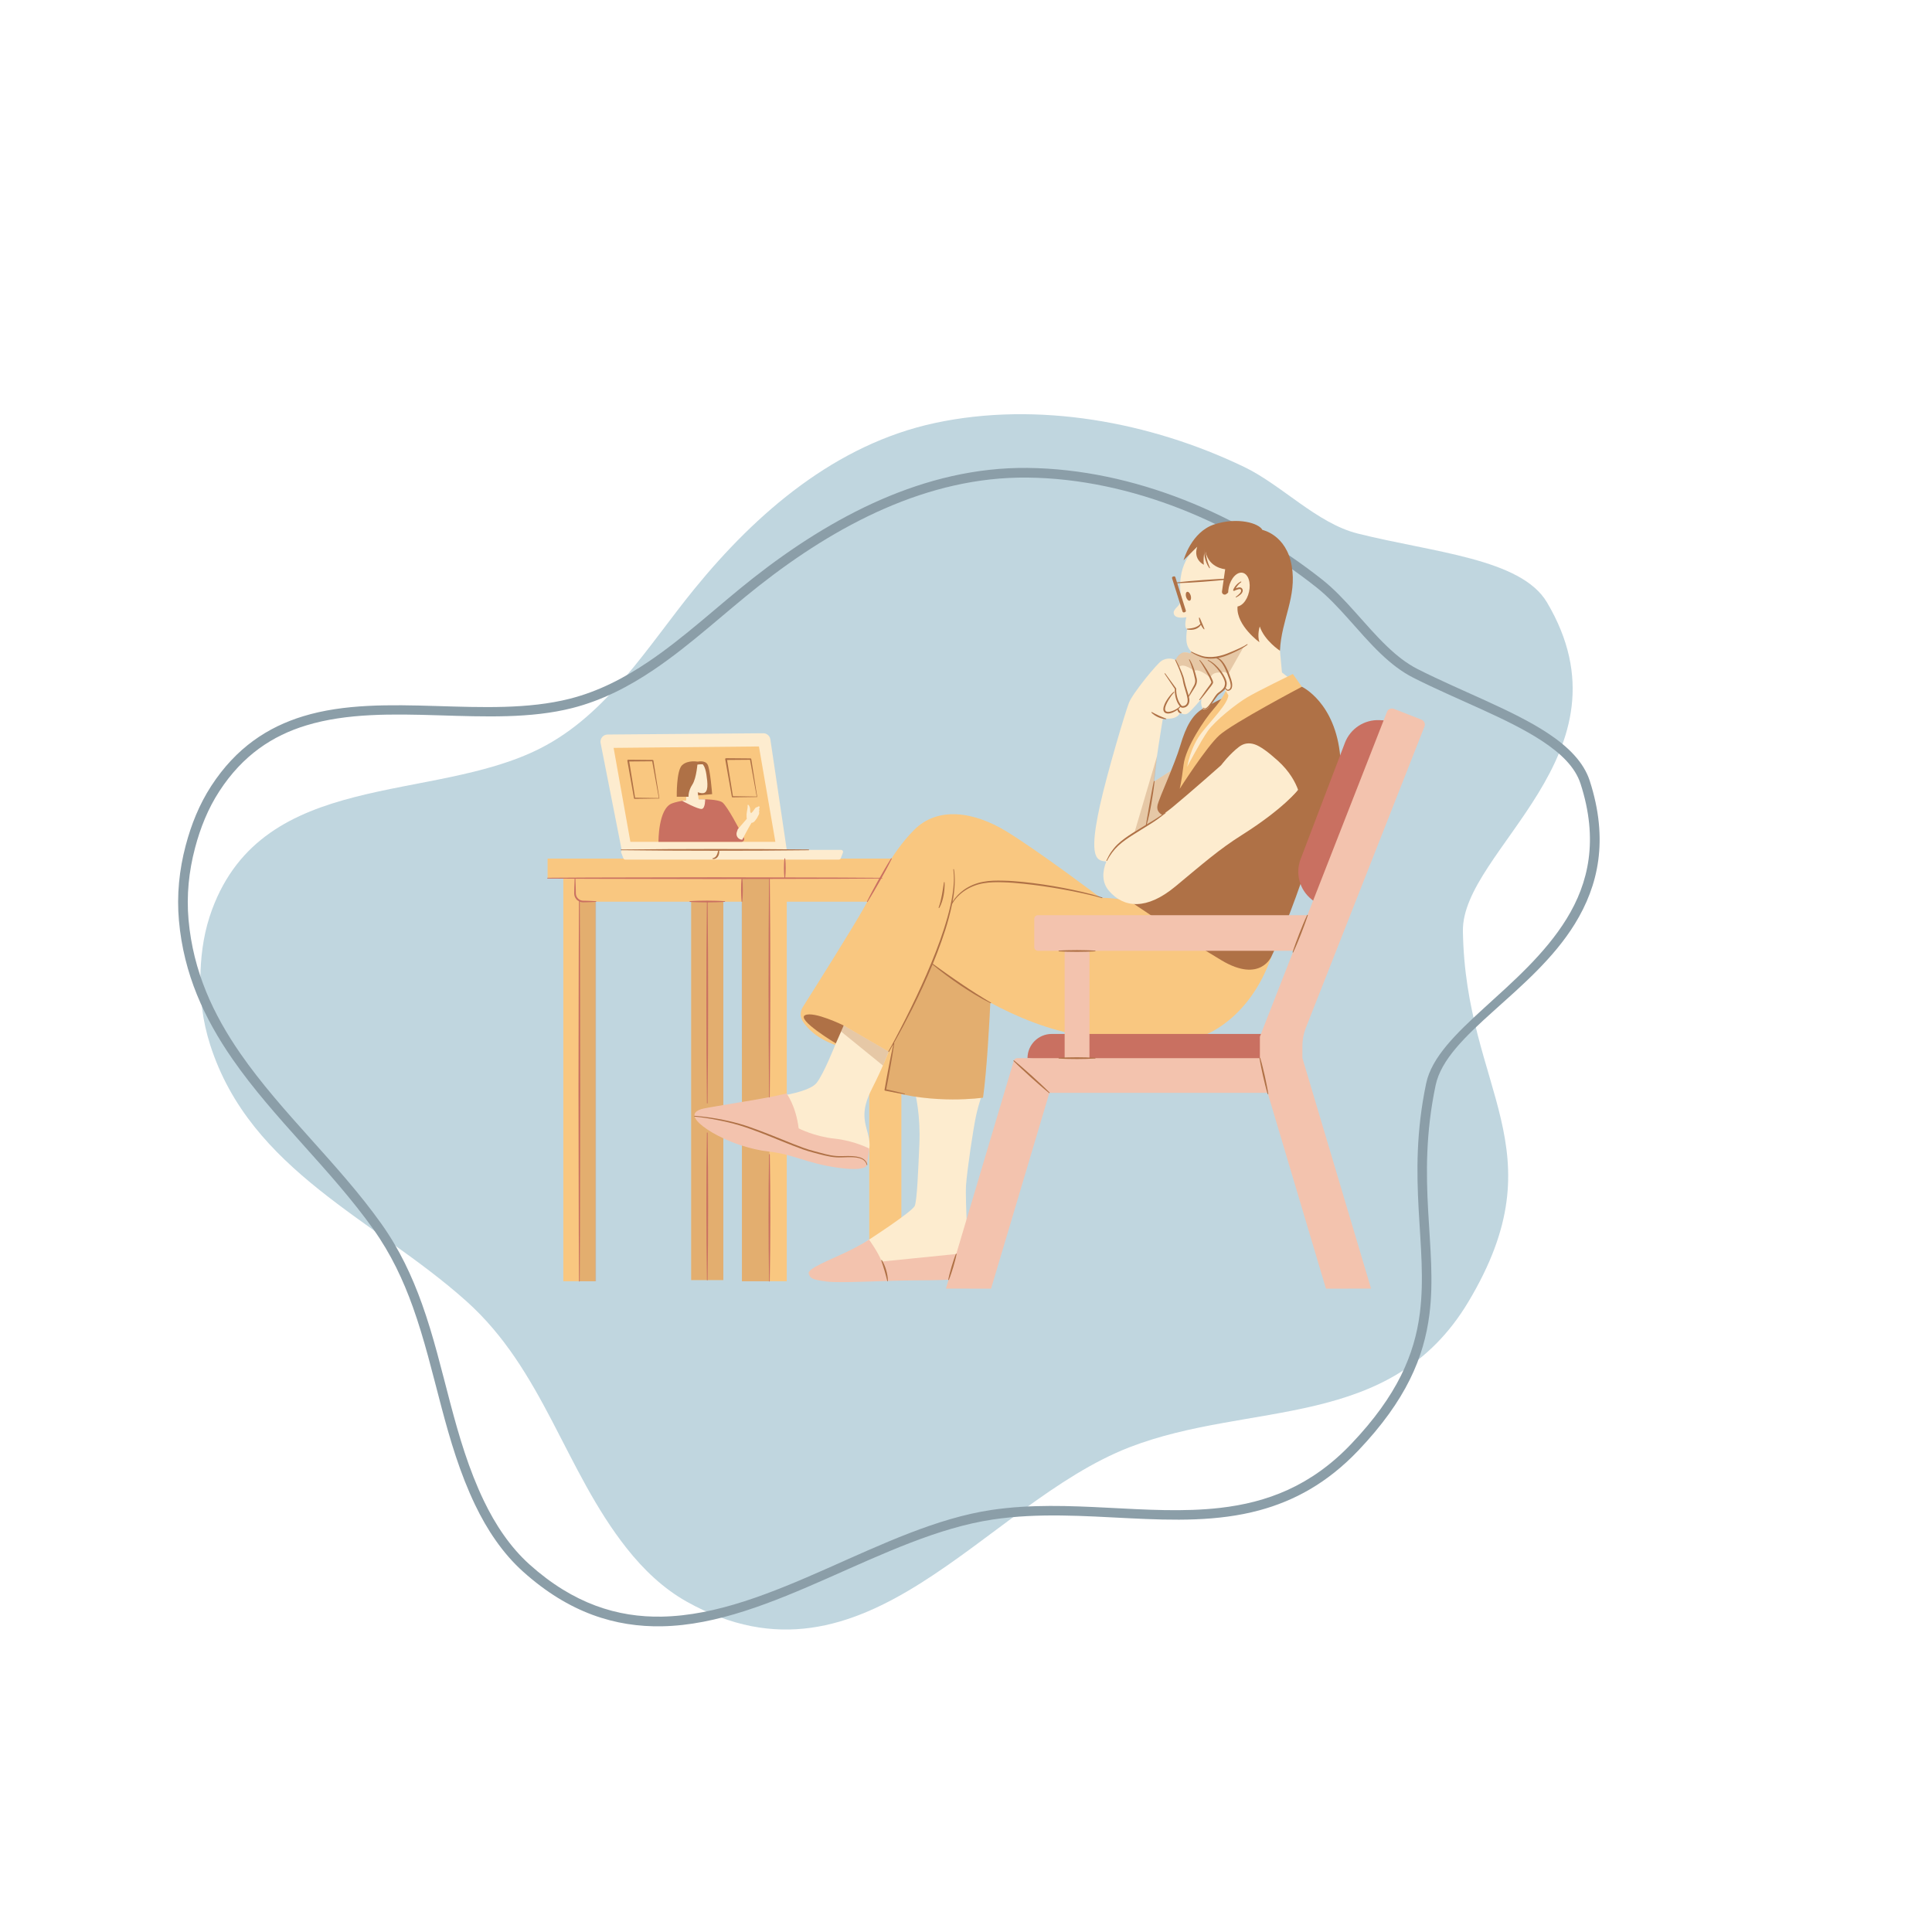 <svg xmlns="http://www.w3.org/2000/svg" xmlns:xlink="http://www.w3.org/1999/xlink" width="1080" zoomAndPan="magnify" viewBox="0 0 810 810" height="1080" preserveAspectRatio="xMidYMid meet" version="1.0"><defs><filter x="0%" y="0%" width="100%" height="100%" id="dd932ed709"><feColorMatrix values="0 0 0 0 1 0 0 0 0 1 0 0 0 0 1 0 0 0 1 0" color-interpolation-filters="sRGB"/></filter><mask id="bfc1c6e59d"><g filter="url(#dd932ed709)"><rect x="-81" width="972" fill="#000000" y="-81" height="972" fill-opacity="0.5"/></g></mask><clipPath id="36119c8b43"><path d="M 40 52 L 617 52 L 617 563 L 40 563 Z M 40 52 " clip-rule="nonzero"/></clipPath><clipPath id="1aab52099e"><path d="M 716.215 497.352 L 118.207 640.922 L -2.254 139.18 L 595.754 -4.391 Z M 716.215 497.352 " clip-rule="nonzero"/></clipPath><clipPath id="a1cf00b2f2"><path d="M 716.215 497.352 L 118.207 640.922 L -2.254 139.18 L 595.754 -4.391 Z M 716.215 497.352 " clip-rule="nonzero"/></clipPath><clipPath id="5761749678"><path d="M 31 75 L 628 75 L 628 561 L 31 561 Z M 31 75 " clip-rule="nonzero"/></clipPath><clipPath id="43a14deee9"><path d="M 716.215 497.352 L 118.207 640.922 L -2.254 139.18 L 595.754 -4.391 Z M 716.215 497.352 " clip-rule="nonzero"/></clipPath><clipPath id="d0b2f0ccdd"><path d="M 716.215 497.352 L 118.207 640.922 L -2.254 139.18 L 595.754 -4.391 Z M 716.215 497.352 " clip-rule="nonzero"/></clipPath><clipPath id="cf3113e118"><rect x="0" width="692" y="0" height="608"/></clipPath><clipPath id="bbaf08c2fd"><path d="M 229.426 359 L 397 359 L 397 538 L 229.426 538 Z M 229.426 359 " clip-rule="nonzero"/></clipPath><clipPath id="dc36cf65b2"><path d="M 396 297 L 597.676 297 L 597.676 540.445 L 396 540.445 Z M 396 297 " clip-rule="nonzero"/></clipPath><clipPath id="f6a09b35f6"><path d="M 229.426 359 L 374 359 L 374 538 L 229.426 538 Z M 229.426 359 " clip-rule="nonzero"/></clipPath></defs><g mask="url(#bfc1c6e59d)"><g transform="matrix(1, 0, 0, 1, 43, 121)"><g clip-path="url(#cf3113e118)"><g clip-path="url(#36119c8b43)"><g clip-path="url(#1aab52099e)"><g clip-path="url(#a1cf00b2f2)"><path fill="#81adbf" d="M 605.574 131.547 C 643.289 195.168 569.836 235.418 570.332 269.344 C 571.312 336.109 611.023 360.621 572.605 424.816 C 540.062 479.18 481.211 466.188 430.613 485.746 C 369.375 509.418 320.062 592.52 244.953 550.52 C 235.086 545.012 226.75 536.992 219.781 528.172 C 193.738 495.25 184.863 453.473 152.531 424.527 C 114.215 390.211 62.09 370.09 45.113 317.047 C 41.926 307.113 40.668 296.801 41.062 286.395 C 41.398 277.434 42.773 268.809 45.891 260.379 C 67.664 201.523 138.039 215.82 183.488 192.762 C 211.812 178.395 228.684 149.781 248.047 126.004 C 274.191 93.875 307.473 65.227 349.02 56.336 C 392.082 47.129 439.395 55.887 478.664 74.789 C 494.48 82.41 509.105 98.383 526.188 102.68 C 557.746 110.621 594.672 113.133 605.574 131.547 Z M 605.574 131.547 " fill-opacity="1" fill-rule="evenodd"/></g></g></g><g clip-path="url(#5761749678)"><g clip-path="url(#43a14deee9)"><g clip-path="url(#d0b2f0ccdd)"><path fill="#183d52" d="M 619.645 207.566 C 627.281 231.141 623.008 249.242 613.824 264.176 C 595.734 293.602 559.527 311.297 554.926 333.219 C 546.461 373.527 555.863 401.41 552.277 429.57 C 550.082 446.75 542.906 464.012 523.488 484.398 C 506.59 502.152 488.031 508.949 468.535 511.184 C 438.008 514.684 405.211 507.227 372.742 512.047 C 326.938 518.84 280.441 555.883 234.539 556.777 C 215.902 557.141 197.383 551.391 179.039 534.938 C 174.941 531.266 171.352 527.07 168.191 522.574 C 165 518.043 162.254 513.195 159.867 508.234 C 147.125 481.684 143.621 452.738 133.906 425.637 C 129.738 413.992 124.441 402.684 116.859 392.035 C 98.934 366.875 75.035 345.613 57.73 320.629 C 46.43 304.297 37.98 286.352 36.043 264.574 C 35.594 259.5 35.629 254.445 36.09 249.422 C 36.559 244.398 37.473 239.402 38.777 234.477 C 39.898 230.23 41.258 226.129 42.93 222.168 C 44.582 218.219 46.562 214.414 48.949 210.742 C 58.805 195.562 71.332 187.414 85.359 183.141 C 119.492 172.73 162.133 184.66 196.836 175.879 C 209.406 172.695 220.668 166.852 231.215 159.719 C 246.754 149.223 260.75 135.953 275.242 124.566 C 291.375 111.875 309.043 100.422 327.945 92.188 C 346.77 83.984 366.812 78.996 387.777 79.23 C 409.566 79.465 431.391 84.277 451.992 92.363 C 472.629 100.469 492.039 111.867 508.965 125.277 C 518.453 132.805 526.496 144.102 535.762 152.961 C 540.02 157.047 544.539 160.613 549.539 163.141 C 567.973 172.465 589.008 180.098 603.543 189.672 C 611.418 194.859 617.371 200.57 619.645 207.566 Z M 623.496 206.32 C 620.973 198.547 614.523 192.051 605.762 186.289 C 591.113 176.648 569.941 168.922 551.367 159.527 C 546.723 157.176 542.527 153.832 538.555 150.031 C 529.207 141.098 521.059 129.699 511.484 122.113 C 494.25 108.453 474.488 96.848 453.473 88.594 C 432.41 80.328 410.094 75.422 387.828 75.18 C 366.277 74.941 345.672 80.055 326.324 88.477 C 307.113 96.848 289.145 108.488 272.738 121.379 C 258.324 132.707 244.41 145.922 228.953 156.367 C 218.781 163.234 207.949 168.895 195.844 171.957 C 161.082 180.75 118.371 168.836 84.168 179.273 C 69.301 183.801 56.004 192.445 45.547 208.539 C 43.043 212.41 40.949 216.43 39.199 220.594 C 37.445 224.73 36.039 229.016 34.863 233.438 C 33.496 238.586 32.551 243.797 32.062 249.047 C 31.57 254.316 31.543 259.621 32.02 264.938 C 34.012 287.461 42.719 306.039 54.414 322.934 C 71.719 347.941 95.633 369.207 113.562 394.387 C 120.926 404.723 126.059 415.699 130.102 426.996 C 139.848 454.234 143.414 483.312 156.219 509.984 C 158.695 515.145 161.562 520.191 164.879 524.898 C 168.215 529.656 172.016 534.074 176.336 537.945 C 195.586 555.223 215.047 561.207 234.617 560.828 C 280.684 559.926 327.371 522.867 373.34 516.043 C 411.508 510.379 450.125 521.629 484.977 512.211 C 499.527 508.281 513.441 500.82 526.418 487.191 C 546.633 465.969 554.016 447.961 556.289 430.074 C 559.859 402.023 550.449 374.227 558.879 334.047 C 563.418 312.457 599.449 295.301 617.281 266.305 C 627.012 250.48 631.582 231.293 623.496 206.32 Z M 623.496 206.32 " fill-opacity="1" fill-rule="evenodd"/></g></g></g></g></g></g><g clip-path="url(#bbaf08c2fd)"><path fill="#f9c780" d="M 396.668 359.973 L 229.582 359.973 L 229.582 368.172 L 236.172 368.172 L 236.172 537.168 L 249.648 537.168 L 249.648 378.035 L 289.781 378.035 L 289.781 536.68 L 303.254 536.68 L 303.254 378.035 L 311.066 378.035 L 311.066 537.168 L 329.855 537.168 L 329.855 378.035 L 364.434 378.035 L 364.434 536.258 L 377.906 536.258 L 377.906 368.172 L 396.668 368.172 Z M 396.668 359.973 " fill-opacity="1" fill-rule="nonzero"/></g><path fill="#fdeccf" d="M 383.812 458.914 C 383.812 458.914 385.969 467.523 385.453 479.566 C 384.938 491.613 384.457 503.023 383.535 505.512 C 382.613 507.996 363.121 520.527 363.121 520.527 C 363.121 520.527 369.602 532.172 369.797 532.199 C 369.988 532.223 406.148 528.457 406.148 528.457 C 406.148 528.457 404.594 503.086 405.02 496.891 C 405.449 490.691 408.02 473.207 409.254 467.609 C 410.492 462.012 412.133 457.797 412.133 457.797 Z M 383.812 458.914 " fill-opacity="1" fill-rule="nonzero"/><path fill="#f9c780" d="M 461.371 376.375 C 461.371 376.375 437.617 364.465 406.469 368.367 C 406.469 368.367 397.852 369.566 392.512 402.199 L 390.48 400.973 L 374.762 437.445 L 371.168 456.953 C 391.527 463.25 412.133 460.199 412.133 460.199 C 413.699 449.113 414.777 429.152 415.195 420.363 C 426.133 426.258 440.004 432.137 454.707 434.367 L 504.02 434.367 C 504.02 434.367 523.645 428.312 533.117 400.879 C 533.117 400.879 490.688 376.668 461.371 376.375 Z M 461.371 376.375 " fill-opacity="1" fill-rule="nonzero"/><path fill="#f9c780" d="M 461.371 376.375 C 461.371 376.375 435.664 356.969 422.043 348.621 C 408.422 340.277 393.188 337.934 383.227 347.965 C 373.27 357.996 367.555 370.957 362.281 380.473 C 357.859 388.457 341.641 414.211 336.523 422.309 C 335.406 424.078 335.398 426.324 336.512 428.094 C 338.41 431.113 342.48 435.52 350.906 438.367 C 364.773 443.055 372.586 440.906 372.586 440.906 C 372.586 440.906 389.672 414.449 394.262 399.121 C 398.852 383.793 399.438 369.734 416.234 369.148 C 433.027 368.562 461.371 376.375 461.371 376.375 Z M 461.371 376.375 " fill-opacity="1" fill-rule="nonzero"/><path fill="#af7146" d="M 353.742 429.953 C 353.742 429.953 341.281 423.793 337.523 425.625 C 333.77 427.461 350.434 437.445 350.434 437.445 C 350.434 437.445 354.23 436.289 353.742 429.953 Z M 353.742 429.953 " fill-opacity="1" fill-rule="nonzero"/><path fill="#f3c3ae" d="M 364.363 519.723 C 364.363 519.723 368.445 525.395 369.641 528.914 L 405.961 525.246 C 405.961 525.246 406.961 530.484 406.539 535.895 C 406.539 535.895 399.699 536.781 385.289 536.789 C 370.883 536.797 352.586 538.09 346.488 537.281 C 340.391 536.473 339.691 535.984 339.055 533.93 C 338.414 531.875 347.961 528.238 354.48 525.117 C 361.004 521.996 364.363 519.723 364.363 519.723 Z M 364.363 519.723 " fill-opacity="1" fill-rule="nonzero"/><path fill="#fdeccf" d="M 490.984 323.109 L 480.582 329.707 L 473.746 356.359 L 492.203 341.031 Z M 490.984 323.109 " fill-opacity="1" fill-rule="nonzero"/><path fill="#fdeccf" d="M 502.242 228.996 C 502.242 228.996 492.977 235.004 495.113 249.824 C 495.367 251.566 494.77 253.348 493.461 254.52 C 492.977 254.957 492.5 255.539 492.137 256.316 C 492.137 256.316 491.066 259.77 497.402 258.781 C 497.402 258.781 496.195 263.117 497.73 263.742 C 497.73 263.742 497.195 265.914 497.434 268.781 C 497.598 270.777 498.57 272.664 500.211 273.812 C 502.438 275.379 506.426 277.934 513.703 276.168 L 516.43 289.934 C 516.43 289.934 512.234 293.961 508.754 297.332 C 505.273 300.699 499.562 309.523 497.145 315.125 C 494.73 320.727 491.984 335.039 491.984 335.039 C 491.984 335.039 502.785 316.406 510.328 310.07 C 517.871 303.738 529.148 294.184 535.852 292.023 C 542.551 289.863 544.309 287.293 544.309 287.293 L 537.469 281.934 L 535.996 265.992 L 524.316 228.832 L 505.273 227.586 Z M 502.242 228.996 " fill-opacity="1" fill-rule="nonzero"/><path fill="#af7146" d="M 496.215 234.91 C 496.215 234.91 499.379 222.973 509.195 219.824 C 519.008 216.676 527.867 219.387 529.262 222.168 C 529.262 222.168 539.316 224.172 541.562 237.254 C 543.809 250.336 537.203 259.828 536.629 272.832 C 536.629 272.832 530.141 268.59 528.16 262.66 C 528.16 262.66 526.988 266.211 528.016 269.25 C 528.016 269.25 518.434 262.328 518.824 254.617 C 519.215 246.902 523.18 241.938 523.18 241.938 L 514.164 249.051 C 513.352 249.691 512.172 249.012 512.32 247.988 L 513.66 238.645 C 513.66 238.645 505.84 238.141 505.219 229.684 C 505.219 229.684 504.289 234.305 504.727 236.758 C 504.727 236.758 500.137 234.727 501.938 229.215 Z M 496.215 234.91 " fill-opacity="1" fill-rule="nonzero"/><path fill="#fdeccf" d="M 520.988 240.145 C 521.266 240.207 521.531 240.312 521.785 240.465 C 522.039 240.617 522.273 240.809 522.492 241.043 C 522.711 241.277 522.906 241.547 523.082 241.855 C 523.254 242.164 523.406 242.504 523.527 242.875 C 523.652 243.246 523.75 243.641 523.82 244.059 C 523.887 244.477 523.93 244.91 523.941 245.363 C 523.953 245.812 523.934 246.27 523.887 246.734 C 523.84 247.203 523.766 247.664 523.664 248.129 C 523.562 248.59 523.434 249.043 523.277 249.48 C 523.121 249.922 522.941 250.348 522.742 250.75 C 522.539 251.152 522.32 251.527 522.078 251.879 C 521.84 252.23 521.582 252.547 521.312 252.828 C 521.043 253.109 520.766 253.355 520.477 253.559 C 520.188 253.766 519.895 253.93 519.598 254.047 C 519.301 254.168 519.008 254.242 518.715 254.27 C 518.422 254.301 518.133 254.285 517.855 254.223 C 517.578 254.16 517.312 254.055 517.059 253.902 C 516.805 253.754 516.57 253.559 516.352 253.324 C 516.133 253.09 515.938 252.82 515.762 252.512 C 515.59 252.203 515.438 251.863 515.316 251.492 C 515.191 251.121 515.094 250.727 515.023 250.309 C 514.957 249.891 514.914 249.457 514.902 249.004 C 514.891 248.555 514.91 248.098 514.957 247.633 C 515.004 247.168 515.078 246.703 515.18 246.238 C 515.281 245.777 515.41 245.328 515.566 244.887 C 515.723 244.445 515.902 244.023 516.102 243.617 C 516.305 243.215 516.523 242.84 516.766 242.488 C 517.004 242.141 517.262 241.824 517.531 241.539 C 517.801 241.258 518.078 241.012 518.367 240.809 C 518.656 240.602 518.949 240.441 519.246 240.32 C 519.543 240.199 519.836 240.125 520.129 240.098 C 520.422 240.066 520.711 240.082 520.988 240.145 Z M 520.988 240.145 " fill-opacity="1" fill-rule="nonzero"/><path fill="#af7146" d="M 514.285 291.918 C 514.285 291.918 512.953 293.969 511.195 296.555 C 509.438 299.141 501.867 307.773 499.328 313.434 C 496.789 319.098 496.52 326.504 496.52 326.504 C 496.52 326.504 501.918 311.645 515.734 301.785 C 529.555 291.926 537.168 286.996 545.812 287.922 C 545.812 287.922 559.871 294.438 561.922 317.285 C 561.922 317.285 546.594 372.957 533.117 400.879 C 533.117 400.879 528.453 412.324 512.195 402.66 C 495.938 392.996 473.309 377.547 473.309 377.547 L 488.492 342.203 C 488.492 342.203 484.441 341.117 485.281 337.566 C 486.125 334.016 492.445 320.676 494.84 312.574 C 497.23 304.469 499.918 299.785 504.117 297.246 C 508.316 294.707 514.285 291.918 514.285 291.918 Z M 514.285 291.918 " fill-opacity="1" fill-rule="nonzero"/><path fill="#fdeccf" d="M 542.688 313.695 C 534.973 304.715 519.836 309.594 519.836 309.594 L 511.828 320.945 C 511.828 320.945 499.016 332.293 491.91 338.152 C 487.66 341.656 482.477 345.074 478.066 347.809 C 480.227 342.582 482.098 337.125 482.098 337.125 C 483.086 330.758 483.312 335.883 483.68 328.93 C 484.043 321.973 487.551 301.176 487.551 301.176 C 493.922 302.09 494.766 298.758 494.766 298.758 C 494.766 298.758 496.5 300.102 497.988 299.074 C 499.477 298.051 503.871 292.805 503.871 292.805 C 503.113 294.781 503.992 297.039 504.523 297.367 C 505.055 297.695 506.043 297.367 506.797 296.508 C 507.547 295.648 509.375 292.406 509.871 291.73 C 510.367 291.051 511.371 290.797 512.234 290.355 C 513.094 289.918 513.879 287.336 513.879 287.336 C 513.629 288.613 513.723 289.727 513.879 290.535 C 514.035 291.32 514.855 291.781 515.602 291.488 C 518.434 290.383 517.938 287.641 517.617 285.586 C 517.25 283.242 516.215 276.133 515.211 274.766 C 514.211 273.402 503.555 273.445 503.555 273.445 C 500.016 272.27 498.77 273.938 498.77 273.938 C 495.059 271.934 492.836 276.695 492.836 276.695 C 491.273 275.914 489.078 275.816 487.074 276.988 C 485.074 278.16 474.848 290.703 473.309 294.66 C 471.77 298.613 464.152 324.168 461.223 337.418 C 458.293 350.672 457.637 359.02 461.223 360.633 C 462.008 360.98 462.898 361.148 463.844 361.172 C 462.172 365.258 461.828 369.914 464.961 373.52 C 471.258 380.766 480.777 381.609 492.789 371.652 C 504.801 361.691 511.176 356.062 520.766 350.016 C 537.977 339.16 544.25 331.184 544.25 331.184 C 544.25 331.184 550.402 322.68 542.688 313.695 Z M 542.688 313.695 " fill-opacity="1" fill-rule="nonzero"/><path fill="#af7146" d="M 550.5 303.004 C 543.539 294.367 535.926 294.73 526.918 300.664 C 517.91 306.594 511.828 320.945 511.828 320.945 C 511.828 320.945 515.633 315.953 519.602 313.016 C 521.559 311.57 523.73 311.32 526.039 312.086 C 528.348 312.852 531.555 315.16 535.703 318.895 C 540.746 323.434 543.137 328.074 544.258 331.211 C 542.699 333.379 536.84 339.16 536.84 339.16 C 539.414 337.926 545.227 335.039 545.227 335.039 C 555.477 329.074 557.457 311.645 550.5 303.004 Z M 550.5 303.004 " fill-opacity="1" fill-rule="nonzero"/><path fill="#af7146" d="M 499.215 249.699 C 499.285 249.945 499.328 250.188 499.348 250.43 C 499.363 250.672 499.352 250.891 499.312 251.09 C 499.27 251.293 499.203 251.457 499.113 251.586 C 499.023 251.711 498.914 251.797 498.785 251.832 C 498.656 251.871 498.52 251.859 498.371 251.801 C 498.227 251.742 498.082 251.637 497.941 251.492 C 497.797 251.344 497.672 251.164 497.555 250.953 C 497.441 250.738 497.348 250.512 497.273 250.266 C 497.203 250.02 497.16 249.777 497.141 249.535 C 497.125 249.293 497.137 249.074 497.176 248.875 C 497.215 248.676 497.281 248.512 497.375 248.383 C 497.465 248.254 497.574 248.168 497.703 248.133 C 497.832 248.094 497.969 248.105 498.117 248.164 C 498.262 248.223 498.406 248.328 498.547 248.473 C 498.688 248.621 498.816 248.801 498.934 249.012 C 499.047 249.227 499.141 249.453 499.215 249.699 Z M 499.215 249.699 " fill-opacity="1" fill-rule="nonzero"/><path fill="#fdeccf" d="M 372.586 440.906 L 353.742 429.953 L 350.273 437.809 C 350.273 437.809 345.328 450.363 342.328 454.062 C 339.324 457.762 327.094 459.48 327.094 459.48 C 327.094 459.48 333.246 466.984 332.328 476.211 C 332.328 476.211 343.242 479.715 348.562 479.812 C 353.887 479.91 364.09 482.547 364.09 482.547 C 364.09 482.547 365.309 480.738 363.895 475.418 C 362.477 470.098 360.816 465.793 365.555 456.48 C 370.289 447.164 372.586 440.906 372.586 440.906 Z M 372.586 440.906 " fill-opacity="1" fill-rule="nonzero"/><path fill="#f3c3ae" d="M 329.766 458.43 C 329.766 458.43 333.672 463.559 334.844 473.074 C 334.844 473.074 341.449 476.492 349.84 477.371 C 358.23 478.25 364.434 481.539 364.434 481.539 L 363.504 488.16 C 363.504 488.16 364.188 491.43 351.004 489.527 C 337.82 487.621 332.844 483.961 322.246 482.789 C 311.652 481.617 300.324 476.59 294.758 472.246 C 289.195 467.902 291.051 466.047 293.785 465.07 C 296.516 464.094 320.879 460.773 329.766 458.43 Z M 329.766 458.43 " fill-opacity="1" fill-rule="nonzero"/><path fill="#f9c780" d="M 545.812 287.922 L 542.027 282.57 C 542.027 282.57 527.371 289.715 522.926 292.344 C 518.48 294.973 509.52 302.043 506.418 306.434 C 503.316 310.824 497.73 321.508 497.73 321.508 C 497.73 321.508 499.086 313.172 503.836 307.145 C 508.582 301.113 514.492 295.402 515.02 291.57 L 513.953 289.633 C 513.953 289.633 512.469 293.141 508.754 297.332 C 505.039 301.52 497.102 313.289 496.215 320.645 C 495.328 328 494.598 330.719 494.598 330.719 C 494.598 330.719 505.648 313.301 511.203 308.27 C 516.758 303.242 545.812 287.922 545.812 287.922 Z M 545.812 287.922 " fill-opacity="1" fill-rule="nonzero"/><path fill="#c97061" d="M 552.719 379.348 L 549.832 377.02 C 544.832 372.992 542.992 366.203 545.281 360.203 L 563.852 311.453 C 566.137 305.453 572.027 301.609 578.441 301.926 L 582.145 302.109 Z M 552.719 379.348 " fill-opacity="1" fill-rule="nonzero"/><path fill="#c97061" d="M 530.383 433.488 L 440.941 433.488 C 435.332 433.488 430.785 438.031 430.785 443.641 L 533.215 454.219 Z M 530.383 433.488 " fill-opacity="1" fill-rule="nonzero"/><g clip-path="url(#dc36cf65b2)"><path fill="#f3c3ae" d="M 547.484 430.93 L 597.238 304.555 C 597.676 303.434 597.074 302.148 595.895 301.688 L 584.445 297.207 C 583.262 296.746 581.949 297.281 581.508 298.402 L 548.141 383.695 L 435.152 383.695 C 434.305 383.695 433.613 384.383 433.613 385.234 L 433.613 397.098 C 433.613 397.945 434.305 398.633 435.152 398.633 L 446.355 398.633 L 446.355 443.641 L 426.477 443.641 C 425.812 443.641 425.23 444.074 425.043 444.711 L 396.59 540.25 L 415.504 540.289 L 439.961 458.172 L 531.461 458.172 L 555.914 540.289 L 574.828 540.25 L 546.059 443.641 L 546.031 443.641 L 546.031 438.582 C 546.031 435.965 546.523 433.367 547.484 430.93 Z M 527.133 443.641 L 456.758 443.641 L 456.758 398.633 L 542.297 398.633 L 528.215 434.617 L 528.215 443.641 Z M 527.133 443.641 " fill-opacity="1" fill-rule="nonzero"/></g><path fill="#fdeccf" d="M 352.594 356.312 L 329.855 356.312 L 322.973 309.973 C 322.754 308.496 321.48 307.406 319.988 307.422 L 254.723 307.957 C 252.848 307.969 251.445 309.688 251.809 311.527 L 260.633 356.312 L 261.25 356.312 C 260.621 356.312 260.207 356.957 260.469 357.523 L 261.371 359.895 C 261.512 360.199 261.82 360.391 262.156 360.391 L 351.688 360.391 C 352.023 360.391 352.332 360.199 352.473 359.895 L 353.375 357.523 C 353.637 356.957 353.223 356.312 352.594 356.312 Z M 352.594 356.312 " fill-opacity="1" fill-rule="nonzero"/><path fill="#f9c780" d="M 325.078 352.941 L 264.293 352.941 L 257.262 313.551 L 318.191 312.953 Z M 325.078 352.941 " fill-opacity="1" fill-rule="nonzero"/><path fill="#c97061" d="M 276.074 352.941 C 276.074 352.941 275.906 339.031 281.723 336.836 C 287.539 334.641 300.586 334.559 302.891 336.422 C 304.98 338.117 309.914 347.48 311.883 351.309 C 312.266 352.059 311.723 352.941 310.879 352.941 Z M 276.074 352.941 " fill-opacity="1" fill-rule="nonzero"/><path fill="#af7146" d="M 292.488 319.332 C 292.488 319.332 295.438 318.617 296.602 320.43 C 297.766 322.238 298.566 332.949 298.566 332.949 L 292.094 333.504 L 290.816 320.129 Z M 292.488 319.332 " fill-opacity="1" fill-rule="nonzero"/><path fill="#fdeccf" d="M 296.164 324.719 C 295.645 321.262 294.609 320.43 294.609 320.43 C 294.609 320.43 289.906 320.293 287.617 322.227 C 285.332 324.164 287.617 329.832 287.617 329.832 C 287.617 329.832 287.645 329.852 287.688 329.875 L 287.688 335.512 L 285.988 335.762 C 285.988 335.762 292.805 339.449 294.262 339.145 C 295.715 338.836 295.641 335.117 295.641 335.117 L 292.902 335.102 L 292.531 332.176 C 293.312 332.426 294.066 332.578 294.691 332.543 C 297.18 332.406 296.684 328.176 296.164 324.719 Z M 296.164 324.719 " fill-opacity="1" fill-rule="nonzero"/><path fill="#af7146" d="M 292.488 319.332 C 292.488 319.332 292.094 326.168 290.277 328.93 C 288.461 331.688 288.676 334.043 288.676 334.043 L 283.734 334.043 C 283.734 334.043 283.52 323.039 285.988 320.785 C 288.461 318.531 292.488 319.332 292.488 319.332 Z M 292.488 319.332 " fill-opacity="1" fill-rule="nonzero"/><path fill="#fdeccf" d="M 311.195 352.051 C 311.195 352.051 313.676 347.223 315.09 344.961 C 315.441 344.973 315.785 344.828 316.062 344.609 C 316.34 344.395 316.559 344.113 316.758 343.824 C 316.945 343.551 317.188 343.309 317.344 343.012 C 317.586 342.551 317.828 342.09 318.07 341.625 C 318.137 341.504 318.199 341.379 318.238 341.246 C 318.316 340.988 318.352 340.66 318.223 340.422 C 318.168 340.328 318.227 340.211 318.27 340.109 C 318.41 339.785 318.391 339.387 318.234 339.07 C 318.34 338.895 318.418 338.703 318.461 338.504 C 318.477 338.422 318.488 338.336 318.461 338.258 C 318.406 338.102 318.215 338.027 318.051 338.055 C 317.887 338.082 317.648 338.293 317.512 338.391 C 317.293 338.359 317.07 338.445 316.895 338.578 C 316.719 338.711 316.582 338.891 316.457 339.07 C 315.973 339.746 315.527 340.457 314.863 340.961 C 314.695 340.668 314.523 340.363 314.504 340.031 C 314.492 339.898 314.508 339.77 314.516 339.637 C 314.547 338.926 314.34 338.199 313.93 337.613 C 313.859 337.516 313.77 337.41 313.648 337.395 C 313.527 337.383 313.367 337.637 313.441 337.734 C 313.504 338.398 313.336 339.375 313.172 340.125 C 312.996 340.93 312.945 341.754 313.016 342.574 L 313.082 343.324 L 309.316 347.664 C 309.141 348.133 308.992 348.555 308.879 348.945 C 308.418 350.496 309.578 352.051 311.195 352.051 Z M 311.195 352.051 " fill-opacity="1" fill-rule="nonzero"/><path fill="#af7146" d="M 242.91 377.961 L 249.871 377.961 L 249.871 537.168 L 242.91 537.168 Z M 310.949 368.172 L 311.066 462 C 315.008 461.344 319.066 460.652 322.602 459.98 L 322.492 368.172 Z M 289.781 536.68 L 303.254 536.68 L 303.254 477.25 C 299.828 475.648 296.875 473.898 294.762 472.246 C 289.195 467.902 291.051 466.047 293.781 465.07 C 294.758 464.723 298.477 464.078 303.254 463.285 L 303.254 377.961 L 289.781 377.961 Z M 311.066 480.309 L 311.066 537.168 L 322.59 537.168 L 322.59 482.836 C 322.473 482.82 322.367 482.801 322.246 482.789 C 318.516 482.379 314.695 481.48 311.066 480.309 Z M 510.527 275.516 C 505.477 276.918 499.527 273.379 499.527 273.379 C 499.121 273.539 498.77 273.938 498.77 273.938 C 498.77 273.938 497.73 273.301 496.215 273.539 C 494.098 273.875 492.836 276.695 492.836 276.695 L 494.277 279.738 C 495.969 277.531 500.676 281.312 500.676 281.312 C 502.613 279.922 507.508 284.152 507.508 284.152 C 508.395 281.285 512.02 282.059 512.02 282.059 C 513.102 281.086 514.969 282.57 514.969 282.57 L 521.445 271.148 C 518.355 273.191 510.527 275.516 510.527 275.516 Z M 490.984 323.109 L 483.926 327.586 L 485.062 317.105 L 475.543 349.355 L 487.293 341.691 C 486.172 341.07 484.75 339.812 485.281 337.566 C 485.809 335.348 488.477 329.305 490.984 323.109 Z M 374.762 437.445 L 371.168 456.953 C 391.527 463.25 412.133 460.199 412.133 460.199 C 413.703 449.113 414.777 429.152 415.195 420.363 C 401.219 412.832 390.738 404 390.738 404 C 385.996 415.473 378.762 430.996 374.762 437.445 Z M 353.742 429.953 L 352.629 432.469 L 370.18 446.738 L 372.586 440.906 Z M 353.742 429.953 " fill-opacity="0.3" fill-rule="nonzero"/><path fill="#af7146" d="M 501.738 284.555 C 501.887 285.316 501.832 286.113 501.59 286.844 C 501.473 287.207 501.289 287.57 501.102 287.879 C 500.926 288.188 500.738 288.492 500.551 288.797 C 499.867 289.922 499.172 291.039 498.449 292.141 C 498.508 292.414 498.562 292.688 498.602 292.969 C 498.699 293.617 498.676 294.379 498.398 295.035 C 498.133 295.707 497.562 296.293 496.867 296.543 C 496.52 296.672 496.156 296.73 495.789 296.719 C 495.695 296.715 495.605 296.703 495.504 296.691 C 495.387 296.656 495.234 296.609 495.164 296.551 C 495.066 296.492 494.984 296.426 494.91 296.363 C 494.664 296.672 494.395 296.957 494.098 297.215 C 494.176 297.348 494.254 297.48 494.324 297.602 C 494.418 297.758 494.496 297.914 494.594 298.039 C 494.68 298.172 494.781 298.277 494.887 298.387 C 494.996 298.492 495.141 298.562 495.32 298.664 L 495.34 298.68 C 495.41 298.719 495.434 298.809 495.395 298.879 C 495.379 298.91 495.352 298.934 495.32 298.945 C 495.094 299.027 494.828 299.027 494.586 298.93 C 494.34 298.84 494.141 298.656 493.996 298.461 C 493.855 298.258 493.762 298.043 493.719 297.816 C 493.703 297.73 493.699 297.645 493.691 297.555 C 493.074 298.02 492.391 298.395 491.684 298.707 C 490.996 298.973 490.27 299.191 489.461 299.145 C 489.062 299.117 488.617 298.996 488.27 298.676 C 487.918 298.363 487.77 297.891 487.742 297.484 C 487.707 296.656 487.965 295.941 488.242 295.262 C 488.531 294.586 488.887 293.949 489.285 293.348 C 490.082 292.141 490.965 291 492.074 290.051 C 492.141 289.996 492.238 290.004 492.293 290.07 C 492.344 290.129 492.344 290.219 492.289 290.277 L 492.281 290.281 C 491.332 291.301 490.527 292.477 489.812 293.672 C 489.465 294.277 489.145 294.895 488.875 295.527 C 488.625 296.156 488.418 296.828 488.461 297.43 C 488.504 298.031 488.883 298.398 489.52 298.445 C 490.137 298.5 490.816 298.324 491.453 298.102 C 492.098 297.879 492.727 297.574 493.312 297.211 C 493.812 296.906 494.277 296.547 494.688 296.137 C 493.797 295.094 493.305 293.879 492.949 292.637 C 492.609 291.398 492.496 290.113 492.551 288.84 C 491.105 286.734 489.695 284.609 488.281 282.484 C 488.238 282.422 488.254 282.336 488.32 282.293 C 488.383 282.25 488.465 282.266 488.508 282.324 C 490.035 284.41 491.574 286.484 493.074 288.586 C 493.109 288.637 493.125 288.699 493.125 288.758 L 493.125 288.766 C 493.094 290.012 493.246 291.262 493.59 292.457 C 493.93 293.637 494.449 294.828 495.227 295.703 C 495.328 295.797 495.43 295.895 495.523 295.945 C 495.578 295.992 495.59 295.969 495.617 295.996 C 495.68 296 495.746 296.012 495.812 296.012 C 496.082 296.02 496.363 295.973 496.613 295.875 C 497.125 295.68 497.516 295.277 497.723 294.758 C 498.172 293.719 497.797 292.441 497.504 291.23 C 497.18 290.012 496.777 288.797 496.43 287.555 C 496.254 286.938 496.102 286.305 495.988 285.656 C 495.887 285.02 495.766 284.441 495.566 283.828 C 494.801 281.426 493.777 279.07 492.699 276.766 L 492.695 276.762 C 492.66 276.684 492.695 276.59 492.773 276.555 C 492.848 276.52 492.938 276.551 492.977 276.625 C 494.156 278.898 495.305 281.195 496.133 283.652 C 496.344 284.254 496.5 284.922 496.617 285.543 C 496.738 286.152 496.906 286.762 497.078 287.371 C 497.43 288.59 497.84 289.801 498.184 291.047 C 498.234 291.238 498.281 291.434 498.328 291.625 C 498.871 290.566 499.43 289.52 499.996 288.477 C 500.168 288.16 500.336 287.848 500.516 287.539 C 500.691 287.234 500.828 286.953 500.926 286.633 C 501.121 286.008 501.156 285.332 501.02 284.695 C 500.738 283.324 500.371 281.941 499.977 280.586 C 499.574 279.23 499.121 277.887 498.504 276.617 C 498.469 276.551 498.496 276.465 498.562 276.43 C 498.629 276.398 498.703 276.422 498.742 276.477 C 499.543 277.691 500.09 279.039 500.57 280.395 C 501.043 281.758 501.406 283.141 501.738 284.555 Z M 506.18 289.664 L 507.699 287.715 C 507.949 287.379 508.199 287.043 508.418 286.645 C 508.469 286.539 508.523 286.441 508.566 286.305 C 508.59 286.25 508.609 286.074 508.598 286.023 C 508.594 285.949 508.586 285.871 508.57 285.816 C 508.52 285.574 508.445 285.375 508.367 285.172 C 507.695 283.609 506.875 282.188 506.008 280.773 C 505.117 279.379 504.25 277.973 503.078 276.75 C 503.027 276.699 502.945 276.691 502.891 276.738 C 502.832 276.785 502.82 276.875 502.867 276.934 L 502.879 276.945 C 503.375 277.566 503.809 278.27 504.23 278.969 C 504.66 279.668 505.074 280.375 505.473 281.09 C 506.262 282.52 507.094 283.957 507.688 285.438 C 507.758 285.617 507.828 285.809 507.863 285.965 C 507.875 286.012 507.875 286.035 507.879 286.066 C 507.879 286.113 507.887 286.043 507.883 286.086 C 507.863 286.148 507.824 286.234 507.785 286.312 C 507.609 286.641 507.375 286.973 507.141 287.297 C 506.656 287.938 506.141 288.602 505.668 289.281 C 504.672 290.617 503.836 292.012 502.805 293.285 C 502.754 293.348 502.758 293.438 502.816 293.492 C 502.875 293.555 502.973 293.555 503.035 293.492 C 503.629 292.906 504.148 292.258 504.668 291.613 C 505.168 290.949 505.668 290.301 506.18 289.664 Z M 495.777 256.383 C 495.867 256.672 496.176 256.832 496.465 256.742 L 496.801 256.637 C 497.09 256.547 497.25 256.238 497.16 255.949 L 493.566 244.516 C 495.25 244.461 496.93 244.379 498.613 244.285 L 504.414 243.902 L 510.211 243.422 C 512.141 243.246 514.07 243.059 515.996 242.824 C 516.066 242.816 516.121 242.754 516.121 242.684 C 516.117 242.605 516.055 242.547 515.977 242.547 C 514.035 242.598 512.102 242.695 510.164 242.801 L 504.359 243.176 L 498.566 243.648 C 496.859 243.801 495.156 243.969 493.457 244.164 L 492.781 242.012 C 492.688 241.723 492.379 241.559 492.09 241.652 L 491.758 241.754 C 491.465 241.848 491.305 242.156 491.398 242.445 Z M 488.652 340.758 C 488.703 340.824 488.688 340.918 488.621 340.969 C 487.57 341.793 486.5 342.605 485.414 343.391 C 484.32 344.164 483.188 344.898 482.059 345.609 C 479.801 347.043 477.504 348.414 475.262 349.855 C 473 351.27 470.793 352.762 468.852 354.551 C 466.918 356.348 465.371 358.523 464.121 360.875 C 464.086 360.945 464.004 360.973 463.934 360.938 C 463.867 360.902 463.84 360.82 463.871 360.754 C 464.453 359.543 465.066 358.34 465.824 357.219 C 466.594 356.105 467.457 355.055 468.422 354.102 C 470.371 352.207 472.617 350.691 474.867 349.238 C 476.703 348.09 478.555 346.973 480.406 345.859 L 481.184 341.504 L 481.988 336.836 L 482.824 332.172 L 483.266 329.84 L 483.504 328.68 L 483.629 328.098 L 483.695 327.805 L 483.73 327.66 L 483.75 327.582 L 483.77 327.531 L 483.781 327.496 C 483.648 327.48 484.086 327.355 484.07 327.512 C 484.082 327.547 484.082 327.559 484.082 327.586 C 484.082 327.621 484.066 327.648 484.047 327.676 C 484.051 327.672 484.055 327.672 484.059 327.668 L 484.051 327.723 L 484.031 327.867 L 483.926 328.746 L 483.781 329.926 L 483.457 332.273 C 483.234 333.84 482.965 335.402 482.711 336.961 C 482.418 338.52 482.133 340.078 481.793 341.625 C 481.496 342.965 481.172 344.305 480.789 345.629 C 481.102 345.441 481.41 345.25 481.723 345.066 C 484.027 343.719 486.246 342.25 488.438 340.719 C 488.508 340.672 488.605 340.688 488.652 340.758 Z M 483.77 327.586 C 483.77 327.598 483.77 327.602 483.777 327.621 C 483.773 327.652 483.789 327.668 483.812 327.68 C 483.789 327.652 483.77 327.621 483.77 327.586 Z M 522.848 270.086 L 522.84 270.09 C 521.984 270.66 521.059 271.137 520.117 271.582 C 519.18 272.031 518.23 272.457 517.27 272.863 C 515.344 273.668 513.445 274.516 511.434 274.957 C 509.441 275.441 507.363 275.613 505.348 275.324 C 504.352 275.18 503.363 274.852 502.402 274.48 C 501.434 274.117 500.484 273.68 499.559 273.219 L 499.555 273.215 C 499.48 273.18 499.395 273.203 499.352 273.273 C 499.309 273.348 499.332 273.441 499.406 273.484 C 501.211 274.57 503.113 275.52 505.242 275.953 C 506.801 276.23 508.383 276.195 509.934 275.977 C 510.406 276.137 510.84 276.406 511.211 276.75 C 511.773 277.254 512.262 277.863 512.656 278.531 C 513.473 279.852 514.109 281.301 514.656 282.781 C 515.199 284.262 515.883 285.738 515.98 287.234 C 516.039 287.973 515.867 288.738 515.242 289.039 C 514.922 289.219 514.648 289.227 514.367 289.004 C 514.172 288.852 514.012 288.633 513.875 288.395 C 513.969 288.211 514.055 288.02 514.117 287.82 C 514.297 287.207 514.363 286.602 514.254 285.945 C 514.145 285.32 513.898 284.777 513.664 284.23 C 513.152 283.164 512.535 282.164 511.82 281.238 C 510.402 279.402 508.691 277.699 506.543 276.723 C 506.477 276.691 506.395 276.719 506.359 276.785 C 506.328 276.855 506.355 276.938 506.426 276.973 C 507.43 277.496 508.316 278.223 509.117 279.02 C 509.93 279.812 510.66 280.688 511.32 281.609 C 511.969 282.539 512.574 283.5 513.039 284.52 C 513.25 285.027 513.473 285.551 513.551 286.066 C 513.633 286.543 513.574 287.117 513.418 287.602 C 513.137 288.609 512.266 289.328 511.359 290.008 L 510.664 290.523 C 510.398 290.73 510.195 290.957 510.004 291.191 C 509.617 291.652 509.297 292.137 508.977 292.621 C 508.344 293.59 507.746 294.57 507.059 295.465 C 506.723 295.914 506.359 296.348 505.93 296.676 C 505.508 297.008 504.973 297.129 504.574 296.758 C 504.512 296.699 504.414 296.703 504.355 296.766 C 504.297 296.824 504.297 296.926 504.359 296.984 L 504.367 296.988 C 504.59 297.207 504.926 297.371 505.27 297.348 C 505.609 297.328 505.91 297.184 506.168 297.016 C 506.68 296.672 507.086 296.234 507.465 295.789 C 508.215 294.887 508.848 293.914 509.508 292.98 C 509.84 292.516 510.168 292.051 510.523 291.625 C 510.699 291.418 510.887 291.219 511.078 291.074 L 511.773 290.566 C 512.238 290.219 512.715 289.867 513.141 289.418 C 513.344 289.215 513.527 288.98 513.684 288.73 C 513.793 288.938 513.926 289.133 514.109 289.305 C 514.273 289.461 514.496 289.594 514.754 289.617 C 515.02 289.652 515.25 289.562 515.453 289.484 C 515.879 289.309 516.227 288.926 516.391 288.504 C 516.562 288.078 516.605 287.641 516.602 287.219 C 516.598 286.367 516.383 285.562 516.141 284.785 C 515.879 284.012 515.617 283.281 515.34 282.52 C 514.75 281.027 514.109 279.535 513.191 278.18 C 512.742 277.504 512.195 276.871 511.543 276.348 C 511.293 276.152 511.012 275.988 510.719 275.848 C 511.016 275.793 511.312 275.734 511.605 275.668 C 513.684 275.172 515.629 274.305 517.523 273.43 C 519.414 272.523 521.328 271.621 523.008 270.312 C 523.066 270.27 523.078 270.188 523.039 270.125 C 522.996 270.062 522.91 270.047 522.848 270.086 Z M 484.062 327.637 L 484.059 327.641 C 484.062 327.641 484.062 327.641 484.066 327.641 C 484.066 327.637 484.066 327.629 484.066 327.633 Z M 484.066 327.641 C 484.062 327.648 484.062 327.652 484.062 327.656 L 484.059 327.668 C 484.086 327.656 484.094 327.648 484.066 327.641 Z M 502.344 262.387 C 501.902 262.664 501.438 262.895 500.934 263.062 C 500.434 263.227 499.91 263.332 499.379 263.422 C 498.848 263.508 498.297 263.555 497.754 263.586 L 497.742 263.586 C 497.676 263.59 497.617 263.637 497.602 263.703 C 497.578 263.785 497.629 263.871 497.711 263.895 C 498.281 264.047 498.855 264.078 499.438 264.059 C 500.02 264.043 500.602 263.934 501.168 263.754 C 501.727 263.555 502.266 263.273 502.723 262.879 C 503.031 262.613 503.285 262.293 503.484 261.949 C 503.621 262.23 503.766 262.508 503.934 262.77 C 504.168 263.137 504.422 263.496 504.727 263.812 C 504.766 263.852 504.824 263.867 504.879 263.848 C 504.953 263.824 504.992 263.742 504.965 263.668 C 504.82 263.258 504.648 262.871 504.484 262.48 L 503.996 261.32 L 503.5 260.164 C 503.332 259.777 503.168 259.387 502.973 259 C 502.945 258.945 502.887 258.906 502.824 258.91 C 502.734 258.918 502.668 258.992 502.672 259.078 C 502.699 259.52 502.785 259.949 502.895 260.371 C 502.992 260.766 503.137 261.148 503.289 261.523 C 502.996 261.852 502.699 262.152 502.344 262.387 Z M 517.531 247.691 L 517.535 247.688 C 518.027 247.387 518.688 247.223 519.273 247.035 C 519.863 246.867 520.289 247.004 520.348 247.523 C 520.426 248.004 520.07 248.527 519.613 248.965 C 519.16 249.422 518.672 249.84 518.141 250.215 C 518.086 250.254 518.066 250.328 518.094 250.391 C 518.129 250.461 518.211 250.488 518.281 250.457 C 518.887 250.164 519.457 249.797 519.973 249.355 C 520.23 249.137 520.492 248.895 520.703 248.582 C 520.91 248.281 521.062 247.863 521.012 247.445 C 520.984 247.043 520.734 246.578 520.301 246.387 C 519.871 246.195 519.449 246.254 519.098 246.332 C 518.762 246.43 518.43 246.527 518.102 246.652 C 518.66 245.656 519.426 244.766 520.371 244.066 C 520.434 244.023 520.453 243.938 520.418 243.871 C 520.379 243.793 520.285 243.762 520.207 243.805 C 518.812 244.531 517.656 245.773 517.031 247.262 C 516.988 247.359 516.996 247.477 517.055 247.574 C 517.152 247.738 517.367 247.789 517.531 247.691 Z M 462.082 376.238 C 456.719 374.52 451.219 373.32 445.703 372.246 C 440.18 371.195 434.617 370.367 429.023 369.77 C 426.223 369.496 423.418 369.277 420.598 369.219 C 417.785 369.152 414.941 369.16 412.141 369.711 C 409.344 370.23 406.652 371.328 404.305 372.93 C 402.336 374.312 400.602 376.047 399.352 378.105 C 399.559 376.996 399.75 375.887 399.898 374.77 C 400.324 371.367 400.5 367.895 399.949 364.488 C 399.938 364.414 399.867 364.363 399.793 364.375 C 399.715 364.387 399.664 364.457 399.676 364.535 C 400.148 367.906 399.902 371.34 399.406 374.699 C 398.918 378.07 398.117 381.395 397.195 384.676 C 395.348 391.242 392.969 397.656 390.352 403.961 C 387.758 410.281 384.883 416.484 381.895 422.629 C 380.398 425.703 378.855 428.754 377.281 431.785 C 375.715 434.824 374.113 437.844 372.449 440.828 C 372.41 440.902 372.434 440.996 372.508 441.039 C 372.582 441.082 372.676 441.059 372.719 440.984 C 373.328 439.941 373.926 438.887 374.52 437.836 C 374.203 439.312 373.871 440.789 373.586 442.27 C 373.258 443.891 372.926 445.512 372.625 447.137 C 371.996 450.383 371.418 453.637 370.844 456.895 L 370.844 456.902 C 370.812 457.078 370.93 457.242 371.102 457.277 L 375.16 458.047 C 376.516 458.301 377.875 458.527 379.23 458.77 C 379.301 458.781 379.375 458.734 379.391 458.664 C 379.406 458.59 379.363 458.516 379.285 458.496 C 377.945 458.18 376.609 457.848 375.266 457.539 L 371.555 456.703 C 372.156 453.559 372.758 450.414 373.305 447.262 C 373.605 445.637 373.875 444.004 374.145 442.375 C 374.43 440.746 374.66 439.105 374.914 437.473 C 374.926 437.402 374.883 437.34 374.82 437.312 C 377.488 432.578 380.031 427.773 382.469 422.914 C 385.5 416.832 388.352 410.66 390.965 404.383 C 392.766 405.879 394.605 407.32 396.48 408.715 C 398.465 410.195 400.496 411.617 402.539 413.02 C 404.598 414.395 406.684 415.738 408.809 417.016 C 410.934 418.293 413.109 419.484 415.324 420.594 C 415.391 420.625 415.473 420.602 415.508 420.535 C 415.547 420.469 415.523 420.387 415.457 420.348 C 414.395 419.715 413.32 419.105 412.277 418.441 C 411.219 417.809 410.176 417.148 409.133 416.488 C 407.059 415.152 404.98 413.816 402.949 412.414 C 400.895 411.043 398.875 409.621 396.855 408.199 L 393.84 406.047 C 392.918 405.395 392.004 404.734 391.098 404.066 C 392.383 400.961 393.582 397.816 394.707 394.648 C 395.859 391.422 396.91 388.152 397.797 384.84 C 398.312 382.91 398.777 380.965 399.176 379.004 C 400.465 376.711 402.398 374.789 404.582 373.34 C 406.898 371.82 409.523 370.789 412.258 370.324 C 414.984 369.836 417.789 369.82 420.582 369.906 C 423.375 369.98 426.164 370.211 428.949 370.5 C 434.523 371.062 440.07 371.891 445.586 372.875 C 448.344 373.375 451.098 373.895 453.832 374.504 C 456.57 375.102 459.305 375.73 461.988 376.535 C 462.066 376.559 462.156 376.516 462.18 376.434 C 462.207 376.352 462.164 376.266 462.082 376.238 Z M 393.801 380.621 C 394.301 379.82 394.629 378.961 394.926 378.086 C 395.223 377.211 395.43 376.312 395.605 375.41 C 395.777 374.508 395.895 373.598 395.965 372.684 L 396.039 371.312 C 396.035 370.852 396.043 370.395 396.027 369.938 C 396.023 369.871 395.973 369.816 395.906 369.805 C 395.832 369.793 395.758 369.848 395.75 369.922 L 395.344 372.613 C 395.195 373.5 395.066 374.395 394.887 375.273 C 394.719 376.16 394.527 377.035 394.312 377.906 C 394.09 378.773 393.844 379.648 393.527 380.473 L 393.523 380.484 C 393.496 380.551 393.523 380.633 393.586 380.672 C 393.66 380.719 393.754 380.695 393.801 380.621 Z M 301.082 356.676 C 300.93 357.348 300.766 358.004 300.465 358.555 C 300.297 358.883 300.074 359.16 299.801 359.387 C 299.523 359.609 299.164 359.719 298.773 359.832 L 298.758 359.84 C 298.707 359.852 298.668 359.895 298.656 359.949 C 298.645 360.027 298.699 360.098 298.773 360.109 C 299.211 360.18 299.699 360.145 300.129 359.914 C 300.562 359.688 300.887 359.305 301.113 358.902 C 301.332 358.492 301.457 358.055 301.508 357.617 C 301.547 357.301 301.543 356.988 301.512 356.672 L 319.387 356.629 C 325.941 356.602 332.5 356.547 339.055 356.465 C 339.137 356.465 339.207 356.398 339.207 356.312 C 339.207 356.227 339.141 356.156 339.055 356.156 C 332.5 356.078 325.941 356.02 319.387 355.992 L 299.723 355.945 L 280.055 356 C 273.5 356.031 266.941 356.09 260.387 356.172 C 260.312 356.172 260.25 356.234 260.25 356.309 C 260.25 356.387 260.312 356.449 260.387 356.449 C 266.941 356.531 273.5 356.59 280.055 356.621 L 299.723 356.676 Z M 362.375 486.211 C 361.742 485.668 360.965 485.348 360.184 485.141 C 358.609 484.707 356.984 484.672 355.391 484.664 C 353.789 484.664 352.203 484.785 350.641 484.656 C 349.07 484.547 347.523 484.238 345.988 483.859 C 344.449 483.48 342.918 483.051 341.383 482.633 C 339.836 482.23 338.34 481.785 336.848 481.238 C 333.867 480.156 330.922 478.949 327.973 477.754 C 325.02 476.566 322.066 475.379 319.086 474.246 C 316.105 473.117 313.109 472.02 310.031 471.141 C 303.875 469.418 297.562 468.332 291.203 467.812 C 291.121 467.809 291.047 467.867 291.035 467.953 C 291.027 468.039 291.09 468.113 291.176 468.125 L 291.18 468.125 C 294.336 468.438 297.484 468.934 300.602 469.535 C 303.715 470.137 306.812 470.852 309.852 471.754 C 315.918 473.602 321.801 476.051 327.699 478.434 C 330.656 479.617 333.605 480.812 336.617 481.887 C 338.117 482.43 339.676 482.887 341.211 483.277 C 342.746 483.691 344.285 484.105 345.844 484.465 C 347.398 484.828 348.988 485.125 350.602 485.219 C 352.219 485.324 353.816 485.188 355.395 485.16 C 356.973 485.133 358.57 485.133 360.082 485.516 C 360.84 485.695 361.574 485.984 362.164 486.469 C 362.762 486.945 363.176 487.613 363.367 488.359 L 363.371 488.367 C 363.387 488.438 363.461 488.484 363.535 488.469 C 363.609 488.449 363.656 488.375 363.641 488.301 C 363.453 487.496 363.016 486.742 362.375 486.211 Z M 371.543 532.516 C 371.324 531.785 371.078 531.059 370.773 530.359 C 370.473 529.66 370.137 528.973 369.738 528.32 C 369.699 528.262 369.625 528.23 369.555 528.254 C 369.473 528.281 369.43 528.371 369.457 528.453 L 370.176 530.586 C 370.402 531.297 370.633 532.004 370.84 532.723 C 371.059 533.434 371.246 534.156 371.441 534.875 L 371.996 537.059 C 372.012 537.121 372.066 537.164 372.133 537.164 C 372.211 537.164 372.273 537.098 372.27 537.02 C 372.262 536.258 372.176 535.5 372.051 534.746 C 371.934 533.992 371.75 533.25 371.543 532.516 Z M 400.961 525.625 C 400.883 525.594 400.789 525.633 400.758 525.711 C 400.406 526.582 400.098 527.469 399.797 528.359 C 399.496 529.246 399.234 530.145 398.949 531.039 C 398.703 531.945 398.434 532.84 398.199 533.75 C 397.969 534.66 397.742 535.57 397.562 536.492 C 397.551 536.559 397.586 536.625 397.648 536.648 C 397.719 536.68 397.801 536.645 397.832 536.574 C 398.188 535.699 398.496 534.816 398.797 533.926 C 399.102 533.039 399.367 532.141 399.652 531.25 C 399.902 530.344 400.176 529.449 400.41 528.539 C 400.645 527.633 400.875 526.723 401.055 525.801 C 401.07 525.727 401.031 525.652 400.961 525.625 Z M 436.438 454.574 C 435.219 453.426 433.977 452.305 432.746 451.168 C 431.492 450.059 430.25 448.934 428.984 447.836 C 427.719 446.742 426.449 445.648 425.145 444.594 C 425.086 444.543 424.996 444.547 424.938 444.605 C 424.879 444.664 424.879 444.762 424.938 444.824 C 426.121 446.012 427.336 447.164 428.559 448.312 C 429.777 449.457 431.023 450.578 432.254 451.711 C 433.512 452.82 434.754 453.941 436.023 455.035 C 437.289 456.133 438.562 457.219 439.867 458.273 C 439.922 458.316 440 458.316 440.051 458.266 C 440.105 458.211 440.105 458.121 440.051 458.066 C 438.871 456.879 437.656 455.723 436.438 454.574 Z M 530.266 451.055 C 529.965 449.809 529.688 448.559 529.375 447.316 C 529.059 446.074 528.738 444.836 528.367 443.605 C 528.348 443.531 528.273 443.484 528.195 443.496 C 528.109 443.512 528.051 443.59 528.066 443.676 C 528.258 444.945 528.5 446.203 528.75 447.457 C 529 448.715 529.285 449.965 529.551 451.219 C 529.852 452.461 530.129 453.711 530.449 454.953 C 530.766 456.195 531.09 457.434 531.461 458.664 C 531.48 458.73 531.547 458.77 531.617 458.762 C 531.691 458.75 531.746 458.68 531.734 458.602 C 531.543 457.332 531.301 456.074 531.055 454.816 C 530.809 453.559 530.527 452.309 530.266 451.055 Z M 459.168 443.5 C 457.898 443.41 456.629 443.367 455.363 443.328 C 454.094 443.293 452.824 443.293 451.559 443.273 C 450.289 443.289 449.02 443.285 447.75 443.32 C 446.484 443.355 445.215 443.395 443.945 443.484 C 443.871 443.488 443.809 443.551 443.801 443.629 C 443.797 443.715 443.859 443.789 443.945 443.797 C 445.215 443.887 446.484 443.926 447.75 443.961 C 449.02 443.992 450.289 443.988 451.559 444.008 C 452.824 443.988 454.094 443.988 455.363 443.953 C 456.629 443.914 457.898 443.871 459.168 443.781 C 459.234 443.773 459.293 443.719 459.297 443.648 C 459.301 443.574 459.246 443.508 459.168 443.5 Z M 459.168 398.559 C 457.898 398.465 456.629 398.422 455.363 398.387 C 454.094 398.352 452.824 398.352 451.559 398.332 C 450.289 398.348 449.02 398.344 447.75 398.379 C 446.484 398.414 445.215 398.453 443.945 398.543 C 443.871 398.547 443.809 398.609 443.801 398.688 C 443.797 398.773 443.859 398.848 443.945 398.852 C 445.215 398.941 446.484 398.984 447.75 399.016 C 449.02 399.051 450.289 399.047 451.559 399.062 C 452.824 399.043 454.094 399.047 455.363 399.008 C 456.629 398.973 457.898 398.93 459.168 398.836 C 459.234 398.832 459.293 398.777 459.297 398.707 C 459.301 398.633 459.246 398.562 459.168 398.559 Z M 548.219 383.562 C 548.141 383.527 548.047 383.562 548.012 383.641 C 547.418 384.902 546.871 386.184 546.332 387.465 C 545.793 388.75 545.289 390.047 544.766 391.336 C 544.273 392.641 543.766 393.934 543.293 395.242 C 542.816 396.555 542.348 397.863 541.926 399.195 C 541.906 399.262 541.938 399.332 542 399.363 C 542.07 399.395 542.152 399.367 542.184 399.297 C 542.781 398.035 543.328 396.754 543.871 395.473 C 544.414 394.188 544.918 392.895 545.445 391.605 C 545.938 390.301 546.449 389.008 546.926 387.699 C 547.402 386.391 547.875 385.082 548.301 383.754 C 548.324 383.68 548.289 383.598 548.219 383.562 Z M 488.879 301.254 L 487.344 300.66 C 486.844 300.449 486.344 300.246 485.855 300.016 C 485.359 299.797 484.879 299.551 484.395 299.309 C 483.91 299.062 483.434 298.797 482.945 298.539 C 482.887 298.508 482.812 298.516 482.762 298.562 C 482.699 298.625 482.695 298.723 482.758 298.785 C 483.152 299.195 483.598 299.543 484.066 299.859 C 484.535 300.18 485.035 300.445 485.551 300.684 C 486.07 300.91 486.602 301.109 487.148 301.25 C 487.695 301.391 488.254 301.5 488.82 301.527 C 488.879 301.527 488.934 301.496 488.957 301.438 C 488.984 301.363 488.949 301.281 488.879 301.254 Z M 505.762 235.848 C 506.094 236.668 506.504 237.453 507.02 238.168 C 507.055 238.223 507.125 238.242 507.188 238.215 C 507.258 238.184 507.289 238.102 507.258 238.031 C 506.914 237.242 506.598 236.449 506.348 235.637 C 506.098 234.824 505.883 234.004 505.742 233.172 C 505.586 232.34 505.5 231.496 505.453 230.648 C 505.41 229.801 505.43 228.949 505.48 228.09 C 505.484 228.016 505.438 227.949 505.363 227.93 C 505.281 227.906 505.195 227.957 505.172 228.039 C 504.945 228.891 504.84 229.77 504.816 230.656 C 504.785 231.539 504.867 232.43 505.02 233.301 C 505.184 234.172 505.422 235.031 505.762 235.848 Z M 265.824 334.727 L 263.02 318.953 C 262.984 318.754 263.113 318.566 263.312 318.531 C 263.336 318.527 263.359 318.523 263.379 318.523 L 273.664 318.613 L 273.668 318.613 C 273.805 318.613 273.918 318.715 273.938 318.844 L 276.449 334.773 L 276.449 334.785 L 266.059 334.922 C 265.941 334.926 265.844 334.84 265.824 334.73 Z M 273.434 319.168 L 263.809 319.254 L 266.262 334.449 L 276.223 334.586 L 276.234 334.586 Z M 306.848 334.09 L 304.043 318.316 C 304.008 318.117 304.137 317.93 304.336 317.895 C 304.359 317.891 304.383 317.887 304.402 317.887 L 314.688 317.977 L 314.691 317.977 C 314.828 317.977 314.941 318.078 314.961 318.207 L 317.473 334.141 L 317.473 334.148 L 307.082 334.285 C 306.965 334.289 306.867 334.203 306.848 334.094 Z M 314.457 318.535 L 304.832 318.617 L 307.285 333.812 L 317.246 333.949 L 317.258 333.949 Z M 314.457 318.535 " fill-opacity="1" fill-rule="nonzero"/><g clip-path="url(#f6a09b35f6)"><path fill="#c97061" d="M 296.836 490.395 L 296.883 505.824 L 296.828 521.254 C 296.797 526.395 296.738 531.539 296.656 536.68 C 296.656 536.758 296.594 536.82 296.516 536.816 C 296.441 536.816 296.379 536.754 296.379 536.68 C 296.297 531.539 296.238 526.395 296.207 521.254 L 296.152 505.824 L 296.199 490.395 C 296.227 485.254 296.281 480.109 296.363 474.965 C 296.363 474.879 296.434 474.812 296.52 474.812 C 296.605 474.816 296.672 474.883 296.672 474.965 C 296.754 480.109 296.809 485.254 296.836 490.395 Z M 322.746 484.012 C 322.742 483.926 322.676 483.859 322.594 483.859 C 322.508 483.855 322.434 483.926 322.434 484.012 C 322.355 488.441 322.297 492.871 322.27 497.301 L 322.223 510.59 L 322.277 523.879 C 322.309 528.309 322.367 532.738 322.449 537.168 C 322.453 537.242 322.512 537.305 322.586 537.305 C 322.664 537.309 322.727 537.246 322.727 537.168 C 322.809 532.738 322.871 528.309 322.898 523.879 L 322.957 510.59 L 322.91 497.301 C 322.879 492.871 322.824 488.441 322.746 484.012 Z M 373.809 359.848 C 373.734 359.801 373.641 359.824 373.594 359.895 C 372.672 361.359 371.793 362.844 370.922 364.332 L 368.805 368.027 L 352.266 367.926 L 334.738 367.883 L 329.203 367.871 C 329.27 367.289 329.312 366.707 329.344 366.121 C 329.387 365.441 329.395 364.758 329.398 364.074 C 329.395 363.391 329.391 362.707 329.352 362.023 C 329.32 361.34 329.277 360.656 329.188 359.973 C 329.18 359.902 329.125 359.848 329.055 359.836 C 328.969 359.824 328.891 359.887 328.879 359.973 C 328.789 360.656 328.75 361.34 328.715 362.023 C 328.676 362.707 328.672 363.391 328.668 364.074 C 328.676 364.758 328.68 365.441 328.723 366.121 C 328.754 366.707 328.797 367.289 328.863 367.871 L 299.684 367.809 L 264.633 367.875 L 247.105 367.914 L 229.582 368.02 C 229.496 368.02 229.426 368.086 229.426 368.172 C 229.426 368.258 229.496 368.328 229.582 368.328 L 240.914 368.395 C 240.84 369.746 240.797 371.098 240.77 372.449 C 240.75 373.164 240.734 373.871 240.738 374.594 C 240.742 375.379 240.992 376.164 241.469 376.797 C 241.797 377.262 242.25 377.621 242.75 377.879 L 242.648 397.52 L 242.543 457.367 L 242.621 497.27 L 242.66 517.219 L 242.77 537.168 C 242.77 537.246 242.832 537.309 242.91 537.309 C 242.984 537.309 243.047 537.246 243.047 537.168 L 243.156 517.219 L 243.199 497.27 L 243.273 457.367 L 243.207 417.469 L 243.168 397.52 L 243.066 378.016 C 243.168 378.055 243.266 378.102 243.367 378.133 C 243.742 378.246 244.141 378.293 244.523 378.297 L 245.594 378.277 C 247.02 378.238 248.445 378.195 249.871 378.098 C 249.941 378.094 249.996 378.039 250.004 377.969 C 250.008 377.891 249.949 377.824 249.871 377.82 C 248.445 377.723 247.02 377.68 245.594 377.641 L 244.523 377.621 C 244.195 377.613 243.883 377.566 243.574 377.469 C 242.969 377.266 242.43 376.875 242.047 376.363 C 241.656 375.859 241.441 375.227 241.426 374.586 C 241.418 373.883 241.41 373.16 241.387 372.449 C 241.359 371.102 241.316 369.75 241.242 368.398 L 247.105 368.434 L 264.633 368.469 L 299.684 368.539 L 310.883 368.516 C 310.816 369.215 310.777 369.918 310.746 370.621 C 310.711 371.434 310.703 372.25 310.699 373.066 C 310.707 373.883 310.715 374.695 310.754 375.512 C 310.793 376.328 310.836 377.145 310.926 377.961 C 310.934 378.023 310.984 378.074 311.051 378.082 C 311.129 378.09 311.199 378.035 311.207 377.961 C 311.297 377.145 311.34 376.328 311.379 375.512 C 311.418 374.695 311.426 373.883 311.434 373.066 C 311.43 372.25 311.426 371.434 311.387 370.621 C 311.355 369.918 311.316 369.215 311.25 368.512 L 322.43 368.488 C 322.352 376.035 322.297 383.578 322.27 391.125 L 322.223 414.078 L 322.277 437.031 C 322.309 444.68 322.367 452.332 322.449 459.98 C 322.449 460.059 322.512 460.117 322.586 460.121 C 322.664 460.121 322.727 460.059 322.727 459.98 C 322.809 452.332 322.871 444.68 322.898 437.031 L 322.957 414.078 L 322.91 391.125 C 322.883 383.578 322.824 376.035 322.746 368.488 L 334.738 368.461 L 352.266 368.422 L 368.637 368.32 L 368.348 368.824 L 365.867 373.367 C 365.055 374.891 364.25 376.414 363.488 377.965 C 363.457 378.027 363.477 378.105 363.539 378.145 C 363.602 378.188 363.688 378.168 363.73 378.102 C 364.652 376.641 365.535 375.156 366.41 373.672 L 368.988 369.184 L 369.465 368.312 L 369.789 368.312 C 369.867 368.312 369.93 368.25 369.93 368.176 C 369.93 368.098 369.867 368.035 369.789 368.035 L 369.617 368.031 L 371.477 364.645 C 372.293 363.121 373.098 361.598 373.863 360.047 C 373.898 359.977 373.875 359.891 373.809 359.848 Z M 303.871 377.82 C 302.648 377.727 301.43 377.684 300.207 377.648 C 298.984 377.609 297.762 377.613 296.539 377.594 C 295.316 377.609 294.098 377.605 292.875 377.641 C 291.652 377.672 290.43 377.715 289.207 377.805 C 289.133 377.809 289.07 377.871 289.062 377.949 C 289.059 378.035 289.121 378.109 289.207 378.113 C 290.43 378.203 291.652 378.246 292.875 378.277 C 294.035 378.312 295.199 378.309 296.359 378.324 C 296.281 385.266 296.227 392.211 296.199 399.152 L 296.152 420.273 L 296.207 441.391 C 296.238 448.43 296.297 455.469 296.379 462.508 C 296.379 462.586 296.441 462.645 296.516 462.648 C 296.594 462.648 296.656 462.586 296.656 462.508 C 296.738 455.469 296.797 448.43 296.828 441.391 L 296.883 420.273 L 296.836 399.152 C 296.809 392.211 296.754 385.266 296.676 378.324 C 297.852 378.305 299.027 378.305 300.207 378.27 C 301.43 378.234 302.648 378.191 303.871 378.098 C 303.941 378.094 303.996 378.039 304 377.969 C 304.008 377.895 303.949 377.824 303.871 377.82 Z M 303.871 377.82 " fill-opacity="1" fill-rule="nonzero"/></g></svg>
